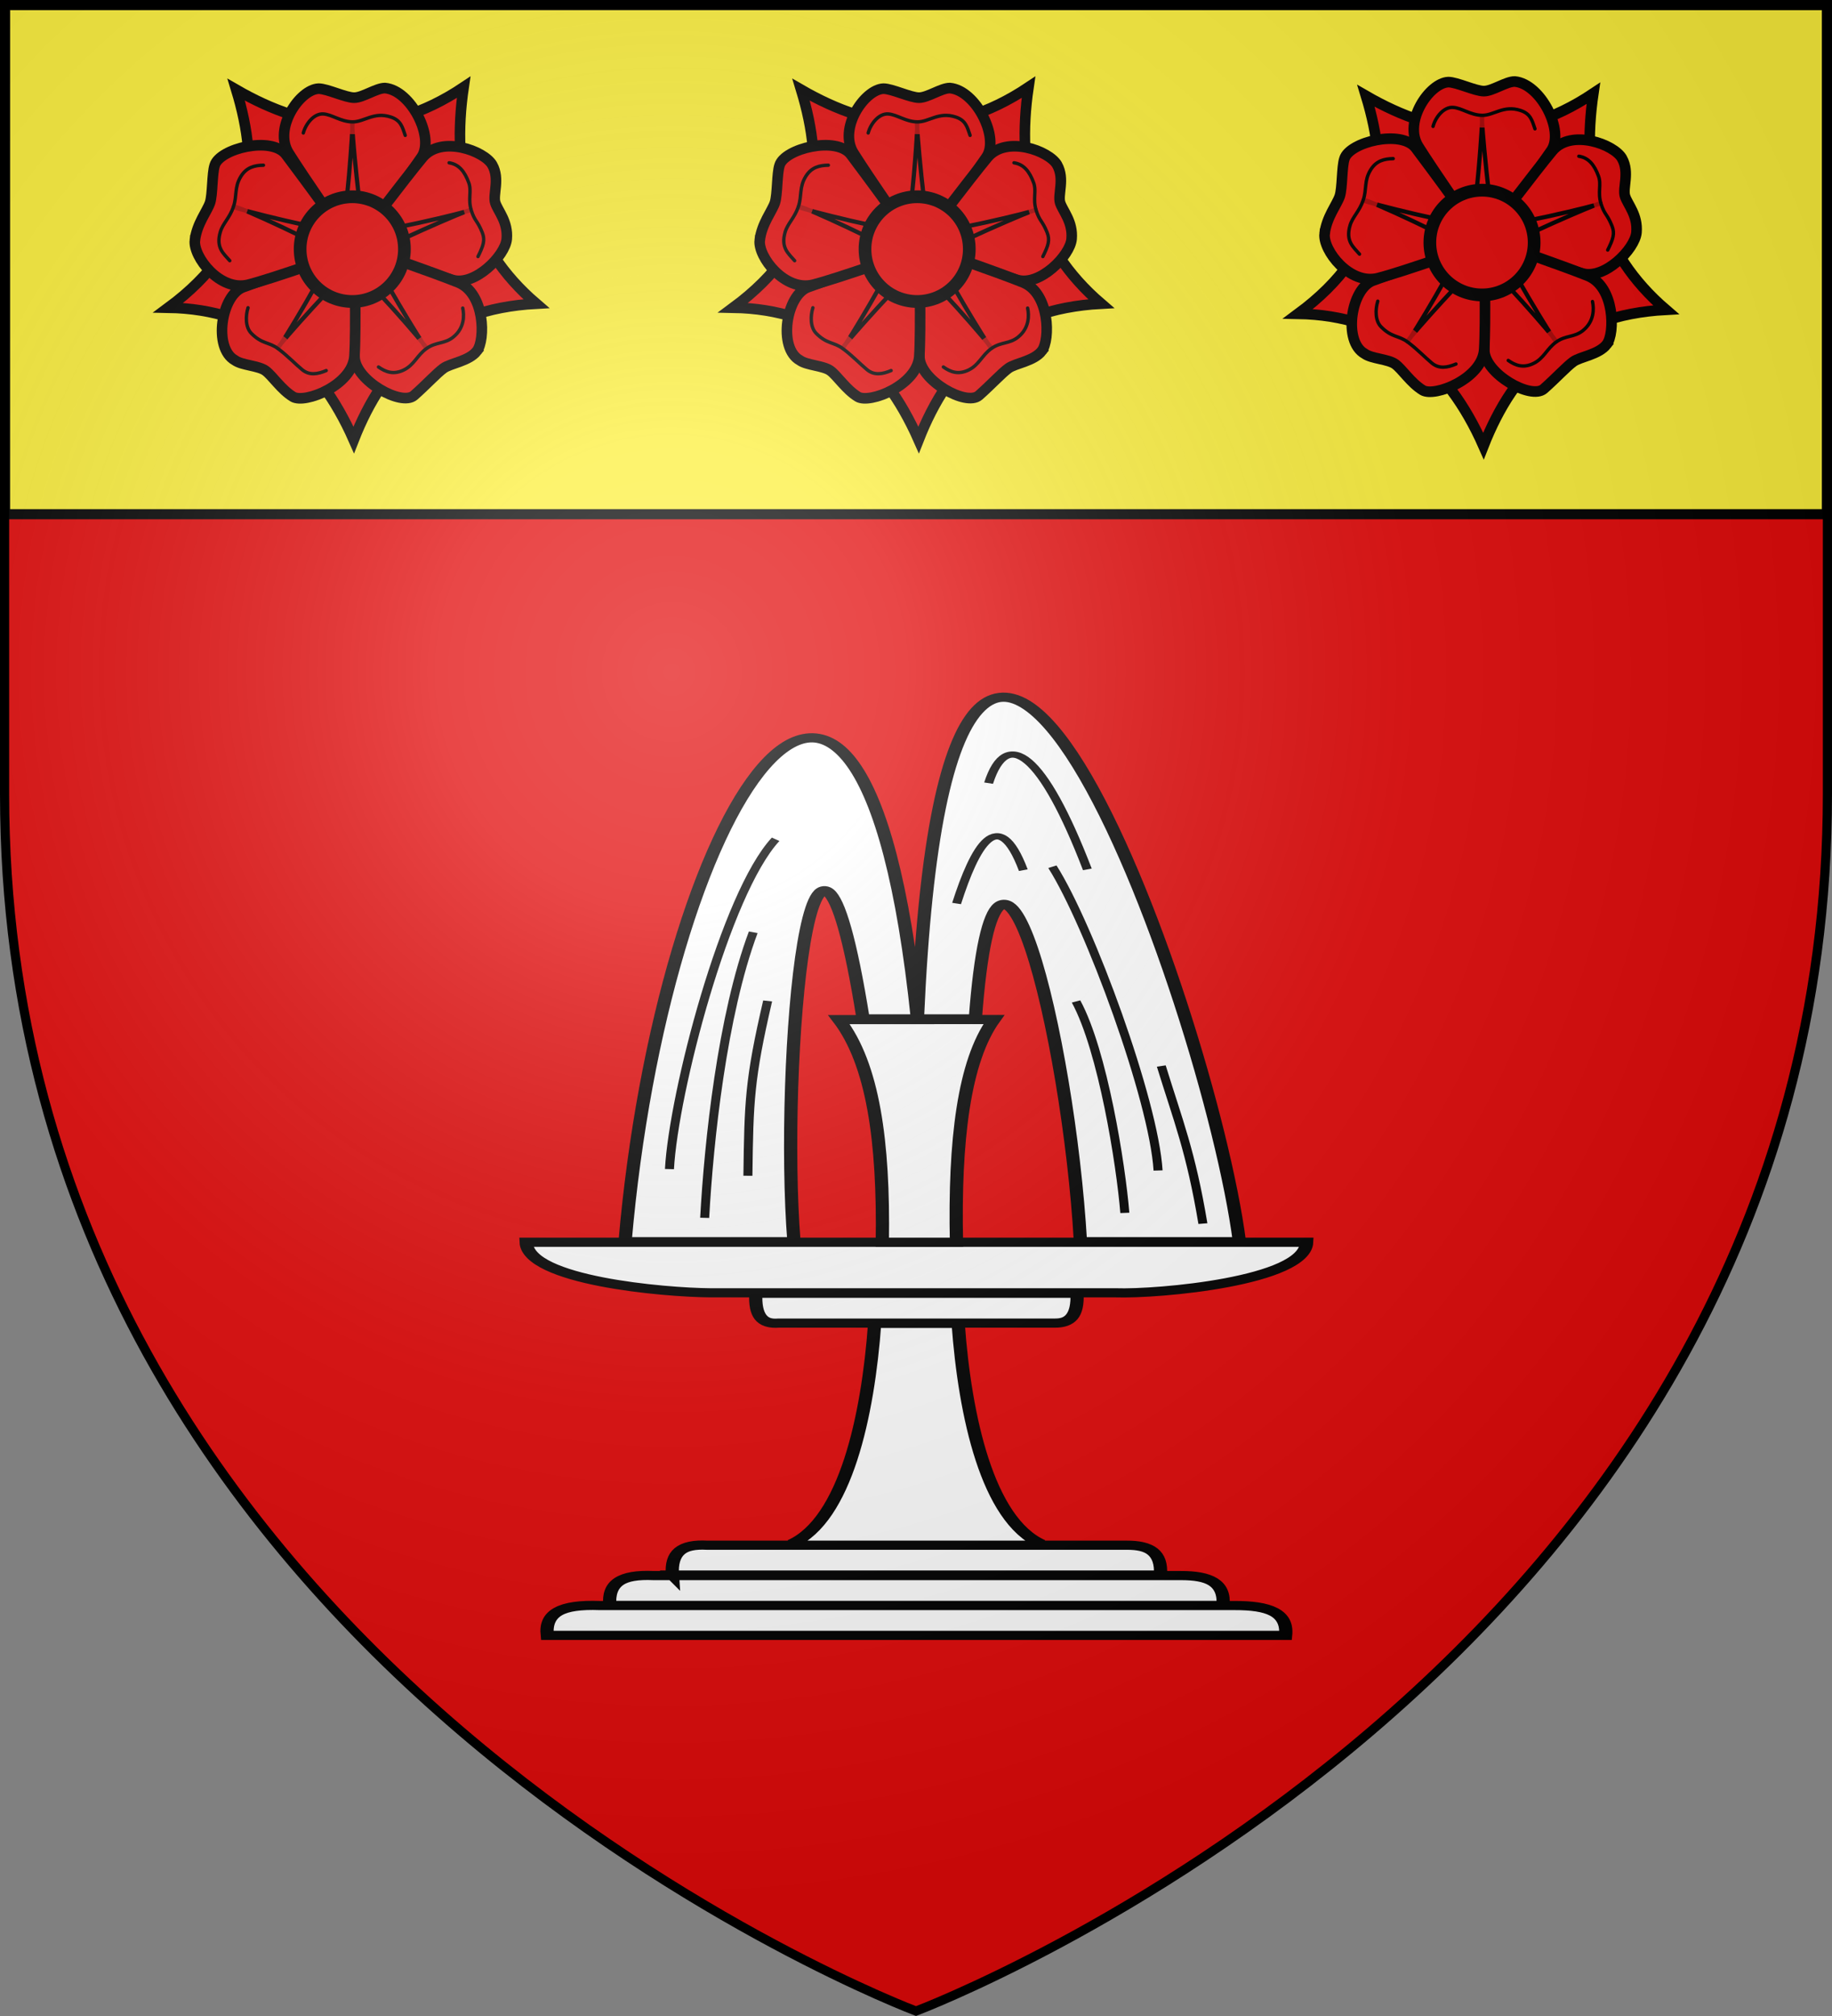 <svg xmlns="http://www.w3.org/2000/svg" xmlns:xlink="http://www.w3.org/1999/xlink" width="600" height="660" viewBox="-300 -300 600 660"><rect x="-300" y="-300" width="600" height="660" fill="#808080" stroke="none"/><defs><radialGradient id="b" cx="-80" cy="-80" r="405" gradientUnits="userSpaceOnUse"><stop offset="0" style="stop-color:#fff;stop-opacity:.31"/><stop offset=".19" style="stop-color:#fff;stop-opacity:.25"/><stop offset=".6" style="stop-color:#6b6b6b;stop-opacity:.125"/><stop offset="1" style="stop-color:#000;stop-opacity:.125"/></radialGradient><path id="a" d="M-298.5-298.5h597V-40C298.5 246.2 0 358.39 0 358.39S-298.5 246.2-298.5-40z"/></defs><use xlink:href="#a" width="100%" height="100%" fill="#e20909" style="fill:#e20909"/><path d="M-298.339-298.339H298.34v166.679h-596.679z" style="opacity:1;fill:#fcef3c;stroke:#000;stroke-width:3.321;stroke-miterlimit:4;stroke-dasharray:none;stroke-opacity:1;paint-order:markers fill stroke"/><g style="display:inline;fill:#e20909" transform="matrix(.259 0 0 .26 156.393 -239.31)"><circle cx="111.901" cy="72.006" r="26.739" style="fill:#e20909;fill-opacity:1;stroke:#333;stroke-width:.535;stroke-linecap:round;stroke-linejoin:round;stroke-miterlimit:4;stroke-dasharray:none;stroke-opacity:1"/><circle cx="111.901" cy="72.006" r="157.759" style="fill:#e20909;fill-opacity:1;stroke:#333;stroke-width:.535;stroke-linecap:round;stroke-linejoin:round;stroke-miterlimit:4;stroke-dasharray:none;stroke-opacity:1"/><path d="M252.695-115.88C237.013-9.618 259.511 83.918 344.53 156.614c-125.139 6.782-192.42 74.049-230.788 171.542C68.087 225.306-5.922 163.772-120.727 161.68-9.14 79.421-4.985-14.774-34.85-112.75c90.622 52.09 185.093 65.04 287.544-3.13z" style="fill:#e20909;fill-opacity:1;stroke:#000;stroke-width:13.369;stroke-linecap:round;stroke-linejoin:miter;stroke-miterlimit:4;stroke-dasharray:none;stroke-opacity:1;marker-start:none"/><g style="fill:#e20909"><path d="M400.097-5.46c20.506 0 63.64 21.213 84.146 21.213s52.326-22.628 72.832-22.628c61.553 5.292 118.31 116.8 86.267 162.635-31.724 45.378-155.63 221.785-159.806 216.374-11.012-14.266-121.525-174.155-154.15-226.274C292.998 87.73 355.505-3.624 400.097-5.46Z" style="fill:#e20909;fill-opacity:1;stroke:#000;stroke-width:25;stroke-linecap:round;stroke-linejoin:miter;stroke-miterlimit:4;stroke-opacity:1" transform="matrix(.535 0 0 .535 -144.792 -127.113)"/><path d="M810.791 174.165c18.44 33.172.71 69.645 7.046 89.147s30.48 44.232 27.056 84.903c-3.314 39.356-75.781 112.578-129.007 96.348s-241.061-66.152-237.207-71.795c10.165-14.881 128.079-169.394 167.565-216.527 44.042-52.572 146.107-15.249 164.547 17.924Z" style="fill:#e20909;fill-opacity:1;stroke:#000;stroke-width:25;stroke-linecap:round;stroke-linejoin:miter;stroke-miterlimit:4;stroke-opacity:1" transform="matrix(.535 0 0 .535 -144.792 -127.113)"/><path d="M774.558 611.754c-18.889 24.312-62.455 28.773-79.045 40.826s-39.8 37.65-69.664 63.944-139.603-35.016-140.62-90.93c-1.008-55.36-5.178-263.671 1.38-261.749 17.294 5.07 186.54 63.808 243.568 86.797 63.608 25.64 64.38 135.369 44.38 161.112z" style="fill:#e20909;fill-opacity:1;stroke:#000;stroke-width:25;stroke-linecap:round;stroke-linejoin:miter;stroke-miterlimit:4;stroke-opacity:1" transform="matrix(.535 0 0 .535 -144.792 -127.113)"/><path d="M339.58 719.623c-28.08-17.066-48.333-49.289-64.923-61.342s-55.633-12.45-72.223-24.504c-51.88-28.502-32.566-154.05 20.297-172.296 52.338-18.065 261.776-97.935 261.974-91.104.524 18.014 4.435 192.527.194 253.868-4.73 68.418-117.237 112.444-145.318 95.378z" style="fill:#e20909;fill-opacity:1;stroke:#000;stroke-width:25;stroke-linecap:round;stroke-linejoin:miter;stroke-miterlimit:4;stroke-opacity:1" transform="matrix(.535 0 0 .535 -144.792 -127.113)"/><path d="M107.795 351.282c4.465-38.793 29.469-68.93 35.806-88.432s4.549-68.07 10.886-87.573c11.075-39.764 135.033-70.092 168.721-25.454 33.354 44.194 165.55 221.528 159.114 223.828-16.97 6.064-189.043 67.417-248.693 82.34-66.53 16.643-130.348-65.496-125.834-104.71z" style="fill:#e20909;fill-opacity:1;stroke:#000;stroke-width:25;stroke-linecap:round;stroke-linejoin:miter;stroke-miterlimit:4;stroke-opacity:1" transform="matrix(.535 0 0 .535 -144.792 -127.113)"/></g><path d="M-37.837 18.882c0 2.139 129.416 34.225 135.834 29.412 5.882-4.813 15.508-134.763 13.904-134.763s10.695 130.485 15.508 135.833c4.813 5.883 134.764-25.135 134.23-26.739s-120.86 50.27-123.534 56.687c-2.14 6.417 65.778 118.185 67.382 117.116S119.923 95.89 111.901 96.424c-6.685 0-95.19 98.4-94.12 100.004 1.603 1.07 70.055-112.838 67.381-119.256-2.139-6.417-120.86-60.964-121.93-58.29Z" style="fill:#e20909;fill-opacity:1;stroke:#000;stroke-width:5.348;stroke-linecap:round;stroke-linejoin:round;stroke-miterlimit:4;stroke-dasharray:none;stroke-opacity:1"/><circle cx="111.901" cy="72.006" r="65.938" style="fill:#e20909;fill-opacity:1;stroke:#000;stroke-width:16.043;stroke-linecap:butt;stroke-miterlimit:4;stroke-dasharray:none;stroke-opacity:1"/><path d="M49.981-74.263c3.08-11.55 13.415-24.642 25.23-23.926 11.096.673 22.039 9.762 36.863 9.979s27.07-13.151 48.516-6.13c12.732 4.167 14.563 12.394 18.258 23.125M234.359-36.686c12.512 1.895 19.77 11.157 24.907 25.252 3.806 10.444-1.298 20.245 3.076 34.411s7.613 12.504 13.897 28.03c3.878 9.578 1.524 16.518-5.379 30.371M251.592 146.259c1.999 9.215 2.196 24.961-11.86 36.384-11.117 9.034-21.696 5.89-33.817 14.428s-15.587 20.694-28.89 27.119c-12.83 6.195-22.65 2.747-31.947-3.763M78.962 224.94c-10.838 4.532-21.26 6.405-30.398-1.119-8.58-7.066-18.426-17.418-30.291-26.308-11.865-8.889-20.379-5.591-34.146-19.579-7.248-7.364-7.387-21.26-4.069-32.113M-43.023 86.559C-50.682 77.65-60.9 70.49-54.963 50.384c3.147-10.66 11.798-17.6 16.586-31.631 4.787-14.032.853-24.45 9.432-38.313C-21.83-31.06-11.755-33.472-.407-33.67" style="fill:#e20909;fill-opacity:.75;fill-rule:evenodd;stroke:#000;stroke-width:4.278;stroke-linecap:round;stroke-linejoin:miter;stroke-miterlimit:4;stroke-dasharray:none;stroke-opacity:1"/></g><g style="display:inline;fill:#e20909" transform="matrix(.259 0 0 .26 -213.607 -241.31)"><circle cx="111.901" cy="87.956" r="26.739" style="fill:#e20909;fill-opacity:1;stroke:#333;stroke-width:.535;stroke-linecap:round;stroke-linejoin:round;stroke-miterlimit:4;stroke-dasharray:none;stroke-opacity:1"/><circle cx="111.901" cy="87.956" r="157.759" style="fill:#e20909;fill-opacity:1;stroke:#333;stroke-width:.535;stroke-linecap:round;stroke-linejoin:round;stroke-miterlimit:4;stroke-dasharray:none;stroke-opacity:1"/><path d="M252.695-115.88C237.013-9.618 259.511 83.918 344.53 156.614c-125.139 6.782-192.42 74.049-230.788 171.542C68.087 225.306-5.922 163.772-120.727 161.68-9.14 79.421-4.985-14.774-34.85-112.75c90.622 52.09 185.093 65.04 287.544-3.13z" style="fill:#e20909;fill-opacity:1;stroke:#000;stroke-width:13.369;stroke-linecap:round;stroke-linejoin:miter;stroke-miterlimit:4;stroke-dasharray:none;stroke-opacity:1;marker-start:none"/><g style="fill:#e20909"><path d="M400.097-5.46c20.506 0 63.64 21.213 84.146 21.213s52.326-22.628 72.832-22.628c61.553 5.292 118.31 116.8 86.267 162.635-31.724 45.378-155.63 221.785-159.806 216.374-11.012-14.266-121.525-174.155-154.15-226.274C292.998 87.73 355.505-3.624 400.097-5.46Z" style="fill:#e20909;fill-opacity:1;stroke:#000;stroke-width:25;stroke-linecap:round;stroke-linejoin:miter;stroke-miterlimit:4;stroke-opacity:1" transform="matrix(.535 0 0 .535 -144.792 -111.163)"/><path d="M810.791 174.165c18.44 33.172.71 69.645 7.046 89.147s30.48 44.232 27.056 84.903c-3.314 39.356-75.781 112.578-129.007 96.348s-241.061-66.152-237.207-71.795c10.165-14.881 128.079-169.394 167.565-216.527 44.042-52.572 146.107-15.249 164.547 17.924Z" style="fill:#e20909;fill-opacity:1;stroke:#000;stroke-width:25;stroke-linecap:round;stroke-linejoin:miter;stroke-miterlimit:4;stroke-opacity:1" transform="matrix(.535 0 0 .535 -144.792 -111.163)"/><path d="M774.558 611.754c-18.889 24.312-62.455 28.773-79.045 40.826s-39.8 37.65-69.664 63.944-139.603-35.016-140.62-90.93c-1.008-55.36-5.178-263.671 1.38-261.749 17.294 5.07 186.54 63.808 243.568 86.797 63.608 25.64 64.38 135.369 44.38 161.112z" style="fill:#e20909;fill-opacity:1;stroke:#000;stroke-width:25;stroke-linecap:round;stroke-linejoin:miter;stroke-miterlimit:4;stroke-opacity:1" transform="matrix(.535 0 0 .535 -144.792 -111.163)"/><path d="M339.58 719.623c-28.08-17.066-48.333-49.289-64.923-61.342s-55.633-12.45-72.223-24.504c-51.88-28.502-32.566-154.05 20.297-172.296 52.338-18.065 261.776-97.935 261.974-91.104.524 18.014 4.435 192.527.194 253.868-4.73 68.418-117.237 112.444-145.318 95.378z" style="fill:#e20909;fill-opacity:1;stroke:#000;stroke-width:25;stroke-linecap:round;stroke-linejoin:miter;stroke-miterlimit:4;stroke-opacity:1" transform="matrix(.535 0 0 .535 -144.792 -111.163)"/><path d="M107.795 351.282c4.465-38.793 29.469-68.93 35.806-88.432s4.549-68.07 10.886-87.573c11.075-39.764 135.033-70.092 168.721-25.454 33.354 44.194 165.55 221.528 159.114 223.828-16.97 6.064-189.043 67.417-248.693 82.34-66.53 16.643-130.348-65.496-125.834-104.71z" style="fill:#e20909;fill-opacity:1;stroke:#000;stroke-width:25;stroke-linecap:round;stroke-linejoin:miter;stroke-miterlimit:4;stroke-opacity:1" transform="matrix(.535 0 0 .535 -144.792 -111.163)"/></g><path d="M-37.837 34.831c0 2.14 129.416 34.226 135.834 29.413C103.879 59.43 113.505-70.52 111.9-70.52s10.695 130.486 15.508 135.833c4.813 5.883 134.764-25.134 134.23-26.739-.535-1.604-120.86 50.27-123.534 56.687-2.14 6.417 65.778 118.186 67.382 117.116s-85.564-100.538-93.586-100.003c-6.685 0-95.19 98.399-94.12 100.003 1.603 1.07 70.055-112.838 67.381-119.255-2.139-6.418-120.86-60.965-121.93-58.291Z" style="fill:#e20909;fill-opacity:1;stroke:#000;stroke-width:5.348;stroke-linecap:round;stroke-linejoin:round;stroke-miterlimit:4;stroke-dasharray:none;stroke-opacity:1"/><circle cx="111.901" cy="87.956" r="65.938" style="fill:#e20909;fill-opacity:1;stroke:#000;stroke-width:16.043;stroke-linecap:butt;stroke-miterlimit:4;stroke-dasharray:none;stroke-opacity:1"/><path d="M49.981-58.314c3.08-11.549 13.415-24.642 25.23-23.926 11.096.673 22.039 9.762 36.863 9.98 14.824.216 27.07-13.152 48.516-6.131 12.732 4.167 14.563 12.394 18.258 23.125M234.359-20.736c12.512 1.894 19.77 11.157 24.907 25.251 3.806 10.444-1.298 20.246 3.076 34.411s7.613 12.504 13.897 28.03c3.878 9.578 1.524 16.518-5.379 30.371M251.592 162.208c1.999 9.215 2.196 24.961-11.86 36.384-11.117 9.035-21.696 5.89-33.817 14.428s-15.587 20.694-28.89 27.119c-12.83 6.196-22.65 2.747-31.947-3.762M78.962 240.89c-10.838 4.531-21.26 6.405-30.398-1.12-8.58-7.066-18.426-17.418-30.291-26.307-11.865-8.89-20.379-5.592-34.146-19.58-7.248-7.364-7.387-21.259-4.069-32.112M-43.023 102.508C-50.682 93.6-60.9 86.44-54.963 66.333c3.147-10.66 11.798-17.6 16.586-31.631s.853-24.45 9.432-38.313c7.115-11.498 17.19-13.912 28.538-14.11" style="fill:#e20909;fill-opacity:.75;fill-rule:evenodd;stroke:#000;stroke-width:4.278;stroke-linecap:round;stroke-linejoin:miter;stroke-miterlimit:4;stroke-dasharray:none;stroke-opacity:1"/></g><g style="display:inline;fill:#e20909" transform="matrix(.259 0 0 .26 -28.607 -241.31)"><circle cx="111.901" cy="87.956" r="26.739" style="fill:#e20909;fill-opacity:1;stroke:#333;stroke-width:.535;stroke-linecap:round;stroke-linejoin:round;stroke-miterlimit:4;stroke-dasharray:none;stroke-opacity:1"/><circle cx="111.901" cy="87.956" r="157.759" style="fill:#e20909;fill-opacity:1;stroke:#333;stroke-width:.535;stroke-linecap:round;stroke-linejoin:round;stroke-miterlimit:4;stroke-dasharray:none;stroke-opacity:1"/><path d="M252.695-115.88C237.013-9.618 259.511 83.918 344.53 156.614c-125.139 6.782-192.42 74.049-230.788 171.542C68.087 225.306-5.922 163.772-120.727 161.68-9.14 79.421-4.985-14.774-34.85-112.75c90.622 52.09 185.093 65.04 287.544-3.13z" style="fill:#e20909;fill-opacity:1;stroke:#000;stroke-width:13.369;stroke-linecap:round;stroke-linejoin:miter;stroke-miterlimit:4;stroke-dasharray:none;stroke-opacity:1;marker-start:none"/><g style="fill:#e20909"><path d="M400.097-5.46c20.506 0 63.64 21.213 84.146 21.213s52.326-22.628 72.832-22.628c61.553 5.292 118.31 116.8 86.267 162.635-31.724 45.378-155.63 221.785-159.806 216.374-11.012-14.266-121.525-174.155-154.15-226.274C292.998 87.73 355.505-3.624 400.097-5.46Z" style="fill:#e20909;fill-opacity:1;stroke:#000;stroke-width:25;stroke-linecap:round;stroke-linejoin:miter;stroke-miterlimit:4;stroke-opacity:1" transform="matrix(.535 0 0 .535 -144.792 -111.163)"/><path d="M810.791 174.165c18.44 33.172.71 69.645 7.046 89.147s30.48 44.232 27.056 84.903c-3.314 39.356-75.781 112.578-129.007 96.348s-241.061-66.152-237.207-71.795c10.165-14.881 128.079-169.394 167.565-216.527 44.042-52.572 146.107-15.249 164.547 17.924Z" style="fill:#e20909;fill-opacity:1;stroke:#000;stroke-width:25;stroke-linecap:round;stroke-linejoin:miter;stroke-miterlimit:4;stroke-opacity:1" transform="matrix(.535 0 0 .535 -144.792 -111.163)"/><path d="M774.558 611.754c-18.889 24.312-62.455 28.773-79.045 40.826s-39.8 37.65-69.664 63.944-139.603-35.016-140.62-90.93c-1.008-55.36-5.178-263.671 1.38-261.749 17.294 5.07 186.54 63.808 243.568 86.797 63.608 25.64 64.38 135.369 44.38 161.112z" style="fill:#e20909;fill-opacity:1;stroke:#000;stroke-width:25;stroke-linecap:round;stroke-linejoin:miter;stroke-miterlimit:4;stroke-opacity:1" transform="matrix(.535 0 0 .535 -144.792 -111.163)"/><path d="M339.58 719.623c-28.08-17.066-48.333-49.289-64.923-61.342s-55.633-12.45-72.223-24.504c-51.88-28.502-32.566-154.05 20.297-172.296 52.338-18.065 261.776-97.935 261.974-91.104.524 18.014 4.435 192.527.194 253.868-4.73 68.418-117.237 112.444-145.318 95.378z" style="fill:#e20909;fill-opacity:1;stroke:#000;stroke-width:25;stroke-linecap:round;stroke-linejoin:miter;stroke-miterlimit:4;stroke-opacity:1" transform="matrix(.535 0 0 .535 -144.792 -111.163)"/><path d="M107.795 351.282c4.465-38.793 29.469-68.93 35.806-88.432s4.549-68.07 10.886-87.573c11.075-39.764 135.033-70.092 168.721-25.454 33.354 44.194 165.55 221.528 159.114 223.828-16.97 6.064-189.043 67.417-248.693 82.34-66.53 16.643-130.348-65.496-125.834-104.71z" style="fill:#e20909;fill-opacity:1;stroke:#000;stroke-width:25;stroke-linecap:round;stroke-linejoin:miter;stroke-miterlimit:4;stroke-opacity:1" transform="matrix(.535 0 0 .535 -144.792 -111.163)"/></g><path d="M-37.837 34.831c0 2.14 129.416 34.226 135.834 29.413C103.879 59.43 113.505-70.52 111.9-70.52s10.695 130.486 15.508 135.833c4.813 5.883 134.764-25.134 134.23-26.739-.535-1.604-120.86 50.27-123.534 56.687-2.14 6.417 65.778 118.186 67.382 117.116s-85.564-100.538-93.586-100.003c-6.685 0-95.19 98.399-94.12 100.003 1.603 1.07 70.055-112.838 67.381-119.255-2.139-6.418-120.86-60.965-121.93-58.291Z" style="fill:#e20909;fill-opacity:1;stroke:#000;stroke-width:5.348;stroke-linecap:round;stroke-linejoin:round;stroke-miterlimit:4;stroke-dasharray:none;stroke-opacity:1"/><circle cx="111.901" cy="87.956" r="65.938" style="fill:#e20909;fill-opacity:1;stroke:#000;stroke-width:16.043;stroke-linecap:butt;stroke-miterlimit:4;stroke-dasharray:none;stroke-opacity:1"/><path d="M49.981-58.314c3.08-11.549 13.415-24.642 25.23-23.926 11.096.673 22.039 9.762 36.863 9.98 14.824.216 27.07-13.152 48.516-6.131 12.732 4.167 14.563 12.394 18.258 23.125M234.359-20.736c12.512 1.894 19.77 11.157 24.907 25.251 3.806 10.444-1.298 20.246 3.076 34.411s7.613 12.504 13.897 28.03c3.878 9.578 1.524 16.518-5.379 30.371M251.592 162.208c1.999 9.215 2.196 24.961-11.86 36.384-11.117 9.035-21.696 5.89-33.817 14.428s-15.587 20.694-28.89 27.119c-12.83 6.196-22.65 2.747-31.947-3.762M78.962 240.89c-10.838 4.531-21.26 6.405-30.398-1.12-8.58-7.066-18.426-17.418-30.291-26.307-11.865-8.89-20.379-5.592-34.146-19.58-7.248-7.364-7.387-21.259-4.069-32.112M-43.023 102.508C-50.682 93.6-60.9 86.44-54.963 66.333c3.147-10.66 11.798-17.6 16.586-31.631s.853-24.45 9.432-38.313c7.115-11.498 17.19-13.912 28.538-14.11" style="fill:#e20909;fill-opacity:.75;fill-rule:evenodd;stroke:#000;stroke-width:4.278;stroke-linecap:round;stroke-linejoin:miter;stroke-miterlimit:4;stroke-dasharray:none;stroke-opacity:1"/></g><g style="display:inline;fill:#fff;stroke-width:1.056"><g style="fill:#fff;stroke-width:1.056"><path d="M208.978 563.32h176.9c.549-7.879-4.07-10.34-12.232-10.312h-152.03c-9.325-.485-13.216 2.576-12.638 10.312zm14.99-10.362h146.917c.456-7.88-3.38-10.341-10.158-10.313H234.465c-7.745-.485-10.976 2.577-10.497 10.313zm103.454-21.2c-12.966-8.316-18.385-44.183-20-76.29h-20c-1.615 32.107-7.034 67.974-20 76.29m-28.463 10.707h116.934c.363-7.88-2.69-10.341-8.085-10.313H247.313c-6.164-.485-8.736 2.577-8.354 10.313zm19.987-97.407h76.957c.239 7.88-1.77 10.34-5.321 10.312h-66.138c-4.056.485-5.749-2.576-5.498-10.312zm-55.024-17.64h187c-.394 13.464-35.523 17.983-45.8 17.48h-96.999c-11.248-.11-43.817-4.253-44.201-17.48z" style="fill:#fff;fill-opacity:1;fill-rule:evenodd;stroke:#000;stroke-width:3.168;stroke-linecap:butt;stroke-linejoin:miter;stroke-miterlimit:4;stroke-opacity:1" transform="matrix(1.367 0 0 .947 -406.44 -298.075)"/><path d="M289.254 427.408c.37-34.758-2.215-61.601-10.403-76.953l37.142-.03c-7.19 14.317-9.495 41.837-8.977 76.983z" style="display:inline;fill:#fff;fill-opacity:1;stroke:#000;stroke-width:3.168;stroke-miterlimit:4;stroke-dasharray:none" transform="matrix(1.367 0 0 .947 -406.44 -298.075)"/></g><g style="fill:#fff;stroke-width:1.056"><path d="M264.225 426.488c-3.328-60.744 4.176-188.966 16.572-77.021h26.886c5.044-97.264 22.36 6.618 25.182 77.021h38.091c-7.575-83.081-69.456-330.365-77.148-77.021-13.57-187.631-61.126-71.132-70.042 77.021Z" style="display:inline;fill:#fff;stroke:#000;stroke-width:3.168;stroke-miterlimit:4;stroke-dasharray:none" transform="matrix(1.367 0 0 .947 -401.17 -297.382)"/><path d="M326.147 296.863c8.874 20.16 24.282 80.662 25.317 105.007M331.81 343.441c6.411 16.951 10.752 56.434 11.69 73.093M352.233 365.76c4.01 18.798 7.084 29.52 9.972 54.483M259.84 287.378c-12.033 18.69-24.444 87.652-25.441 114.025M254.47 319.53c-7.43 28.642-10.634 72.342-11.632 98.715M257.923 343.262c-4.361 27.11-4.497 34.83-4.727 60.438M303.19 309.578c4.382-19.65 9.944-34.638 15.99-11.52M310.862 267.972c4.382-19.65 13.014-10.142 23.662 29.817" style="display:inline;fill:#fff;stroke:#000;stroke-width:2.159" transform="matrix(1.367 0 0 .947 -401.17 -297.382)"/></g></g><use xlink:href="#a" fill="url(#b)"/><use xlink:href="#a" width="100%" height="100%" style="opacity:1;fill:none;stroke:#000;stroke-width:3"/></svg>